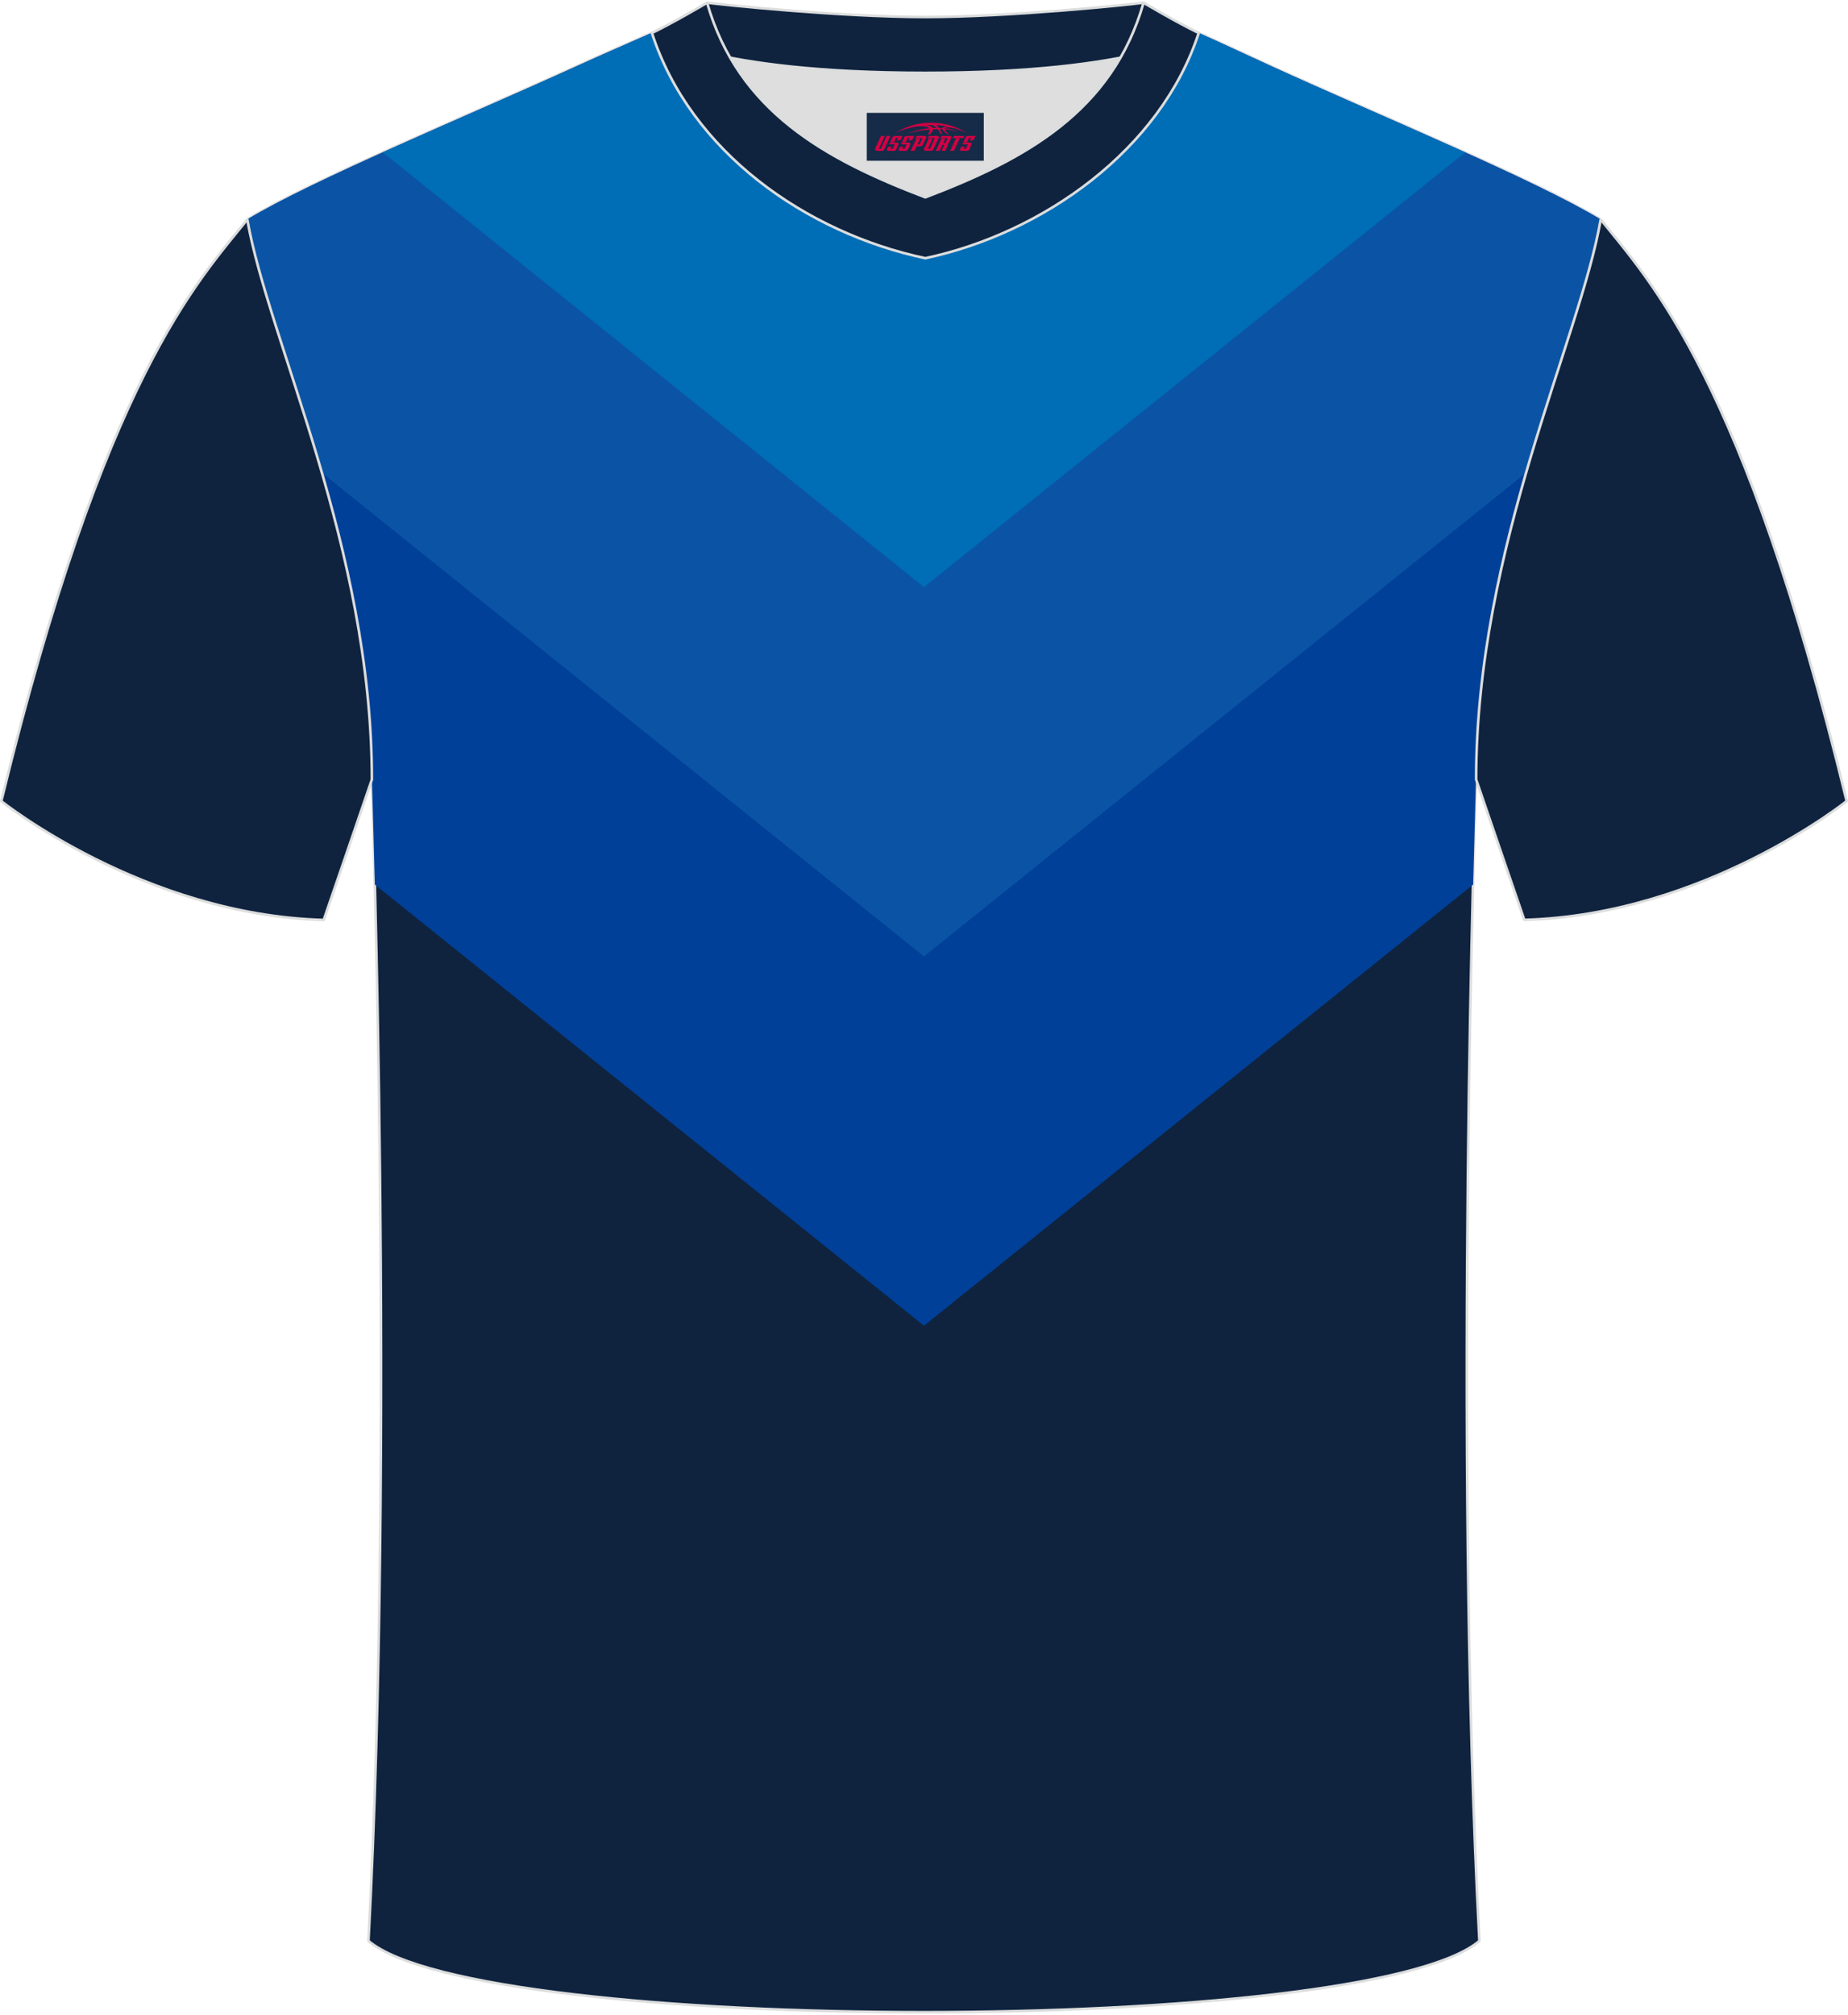 <?xml version="1.0" encoding="utf-8"?>
<!-- Generator: Adobe Illustrator 24.0.1, SVG Export Plug-In . SVG Version: 6.00 Build 0)  -->
<svg xmlns="http://www.w3.org/2000/svg" xmlns:xlink="http://www.w3.org/1999/xlink" version="1.1" id="图层_1" x="0px" y="0px" width="378px" height="412px" viewBox="0 0 379.02 412.53" enable-background="new 0 0 379.02 412.53" xml:space="preserve">
<g>
	
		<path fill-rule="evenodd" clip-rule="evenodd" fill="#0F233F" stroke="#DCDDDD" stroke-width="0.534" stroke-linecap="round" stroke-linejoin="round" stroke-miterlimit="22.926" d="   M75.57,397.66c5.37-101.2,0.7-238.13,0.7-238.13c0-47.71-21.29-90.1-25.56-114.83c13.66-8.25,45.38-21.3,67.28-31.29   c5.56-2.53,11.71-5.19,15.69-6.95c17.56-0.32,25.39,1.25,55.66,1.25l0.32,0c30.26,0,38.61-1.57,56.16-1.25   c3.99,1.76,9.62,4.42,15.18,6.95c21.92,10,53.63,23.05,67.28,31.29c-4.28,24.71-25.56,67.11-25.56,114.83   c0,0-4.67,136.93,0.7,238.13C280.33,417.14,98.69,417.14,75.57,397.66z"/>
	<g>
		<path fill-rule="evenodd" clip-rule="evenodd" fill="#004098" d="M302.14,181.07l-112.63,90.45L76.88,181.07    c-0.34-13.54-0.61-21.54-0.61-21.54c0-47.71-21.29-90.1-25.56-114.83c13.66-8.25,45.38-21.3,67.28-31.29    c5.56-2.53,11.71-5.19,15.69-6.95c17.56-0.32,25.39,1.25,55.66,1.25l0.32,0c30.26,0,38.61-1.57,56.16-1.25    c3.99,1.76,9.62,4.42,15.18,6.95c21.92,10,53.63,23.05,67.28,31.29c-4.28,24.71-25.56,67.11-25.56,114.83    C302.75,159.53,302.48,167.53,302.14,181.07z"/>
		<path fill-rule="evenodd" clip-rule="evenodd" fill="#0B54A5" d="M313,96.63l-123.49,99.17L66.01,96.63    c-6.09-21-13.05-38.91-15.3-51.93c13.66-8.25,45.38-21.3,67.28-31.29c5.56-2.53,11.71-5.19,15.69-6.95    c17.56-0.32,25.39,1.25,55.66,1.25l0.32,0c30.26,0,38.61-1.57,56.16-1.25c3.99,1.76,9.62,4.42,15.18,6.95    c21.92,10,53.63,23.05,67.28,31.29C326.05,57.71,319.09,75.63,313,96.63z"/>
		<path fill-rule="evenodd" clip-rule="evenodd" fill="#006DB7" d="M300.5,30.95l-110.99,89.13L78.52,30.95    c13.11-5.91,27.71-12.17,39.49-17.53c5.56-2.53,11.71-5.19,15.69-6.95c17.56-0.32,25.39,1.25,55.66,1.25l0.32,0    c30.26,0,38.61-1.57,56.16-1.25c3.99,1.76,9.62,4.42,15.18,6.95C272.79,18.79,287.39,25.04,300.5,30.95z"/>
	</g>
	<path fill-rule="evenodd" clip-rule="evenodd" fill="#DDDEDD" d="M149.76,11.56c8.47,14.65,23.44,22.32,40.01,28.6   c16.59-6.3,31.55-13.95,40.01-28.61c-8.67,1.66-21.5,3.1-40.01,3.1C171.26,14.66,158.43,13.23,149.76,11.56z"/>
	<path fill-rule="evenodd" clip-rule="evenodd" fill="#5A595A" d="M189.78,3.2c-17.32,0-41.87-2.54-44.76-2.94   c0,0-5.54,4.47-11.31,6.2c0,0,11.81,8.19,56.07,8.19c44.26,0,56.07-8.19,56.07-8.19c-5.77-1.72-11.31-6.2-11.31-6.2   C231.63,0.67,207.08,3.2,189.78,3.2z"/>
	
		<path fill-rule="evenodd" clip-rule="evenodd" fill="#0F233F" stroke="#DCDDDD" stroke-width="0.534" stroke-linecap="round" stroke-linejoin="round" stroke-miterlimit="22.926" d="   M189.78,3.2c-17.32,0-41.87-2.54-44.76-2.94c0,0-5.54,4.47-11.31,6.2c0,0,11.81,8.19,56.07,8.19c44.26,0,56.07-8.19,56.07-8.19   c-5.77-1.72-11.31-6.2-11.31-6.2C231.63,0.67,207.08,3.2,189.78,3.2z"/>
	<path fill-rule="evenodd" clip-rule="evenodd" fill="#5A595A" d="M189.78,52.65c24.01-5.09,48.25-22.16,56.07-46.18   c-4.44-2.13-11.31-6.2-11.31-6.2c-6.41,22.38-24.35,32.14-44.76,39.9c-20.37-7.75-38.35-17.56-44.76-39.9c0,0-6.87,4.06-11.31,6.2   C141.62,30.86,165.36,47.48,189.78,52.65z"/>
	
		<path fill-rule="evenodd" clip-rule="evenodd" fill="#0F233F" stroke="#DCDDDD" stroke-width="0.534" stroke-linecap="round" stroke-linejoin="round" stroke-miterlimit="22.926" d="   M189.78,52.65c24.01-5.09,48.25-22.16,56.07-46.18c-4.44-2.13-11.31-6.2-11.31-6.2c-6.41,22.38-24.35,32.14-44.76,39.9   c-20.37-7.75-38.35-17.56-44.76-39.9c0,0-6.87,4.06-11.31,6.2C141.62,30.86,165.36,47.48,189.78,52.65z"/>
	
		<path fill-rule="evenodd" clip-rule="evenodd" fill="#0F233F" stroke="#DCDDDD" stroke-width="0.534" stroke-linecap="round" stroke-linejoin="round" stroke-miterlimit="22.926" d="   M50.72,44.7C40.49,57.49,21.4,77.07,0.27,163.97c0,0,29.14,23.34,66.12,24.36c0,0,7.16-20.79,9.88-28.79   C76.27,111.83,55,69.43,50.72,44.7z"/>
	
	
		<path fill-rule="evenodd" clip-rule="evenodd" fill="#0F233F" stroke="#DCDDDD" stroke-width="0.534" stroke-linecap="round" stroke-linejoin="round" stroke-miterlimit="22.926" d="   M328.3,44.7c10.22,12.78,29.31,32.36,50.45,119.26c0,0-29.14,23.34-66.12,24.35c0,0-7.16-20.79-9.88-28.79   C302.75,111.83,324.02,69.43,328.3,44.7z"/>
</g>
<g id="tag_logo">
	<rect y="22.85" fill="#162B48" width="24" height="9.818" x="177.77"/>
	<g>
		<path fill="#D30044" d="M193.73,26.04l0.005-0.011c0.131-0.311,1.085-0.262,2.351,0.071c0.715,0.24,1.44,0.54,2.193,0.9    c-0.218-0.147-0.447-0.289-0.682-0.42l0.011,0.005l-0.011-0.005c-1.478-0.845-3.218-1.418-5.1-1.62    c-1.282-0.115-1.658-0.082-2.411-0.055c-2.449,0.142-4.68,0.905-6.458,2.095c1.26-0.638,2.722-1.075,4.195-1.336    c1.467-0.18,2.476-0.033,2.771,0.344c-1.691,0.175-3.469,0.633-4.555,1.075c1.156-0.338,2.967-0.665,4.647-0.813    c0.016,0.251-0.115,0.567-0.415,0.96h0.475c0.376-0.382,0.584-0.725,0.595-1.004c0.333-0.022,0.66-0.033,0.971-0.033    C192.56,26.48,192.77,26.83,192.97,27.22h0.262c-0.125-0.344-0.295-0.687-0.518-1.036c0.207,0,0.393,0.005,0.567,0.011    c0.104,0.267,0.496,0.66,1.058,1.025h0.245c-0.442-0.365-0.753-0.753-0.835-1.004c1.047,0.065,1.696,0.224,2.885,0.513    C195.55,26.3,194.81,26.13,193.73,26.04z M191.29,25.95c-0.164-0.295-0.655-0.485-1.402-0.551    c0.464-0.033,0.922-0.055,1.364-0.055c0.311,0.147,0.589,0.344,0.84,0.589C191.83,25.93,191.56,25.94,191.29,25.95z M193.27,26c-0.224-0.016-0.458-0.027-0.715-0.044c-0.147-0.202-0.311-0.398-0.502-0.6c0.082,0,0.164,0.005,0.24,0.011    c0.72,0.033,1.429,0.125,2.138,0.273C193.76,25.6,193.38,25.76,193.27,26z"/>
		<path fill="#D30044" d="M180.69,27.58L179.52,30.13C179.34,30.5,179.61,30.64,180.09,30.64l0.873,0.005    c0.115,0,0.251-0.049,0.327-0.175l1.342-2.891H181.85L180.63,30.21H180.46c-0.147,0-0.185-0.033-0.147-0.125l1.156-2.504H180.69L180.69,27.58z M182.55,28.93h1.271c0.36,0,0.584,0.125,0.442,0.425L183.79,30.39C183.69,30.61,183.42,30.64,183.19,30.64H182.27c-0.267,0-0.442-0.136-0.349-0.333l0.235-0.513h0.742L182.72,30.17C182.7,30.22,182.74,30.23,182.8,30.23h0.18    c0.082,0,0.125-0.016,0.147-0.071l0.376-0.813c0.011-0.022,0.011-0.044-0.055-0.044H182.38L182.55,28.93L182.55,28.93z M183.37,28.86h-0.78l0.475-1.025c0.098-0.218,0.338-0.256,0.578-0.256H185.09L184.7,28.42L183.92,28.54l0.262-0.562H183.89c-0.082,0-0.12,0.016-0.147,0.071L183.37,28.86L183.37,28.86z M184.96,28.93L184.79,29.3h1.069c0.06,0,0.06,0.016,0.049,0.044    L185.53,30.16C185.51,30.21,185.47,30.23,185.39,30.23H185.21c-0.055,0-0.104-0.011-0.082-0.06l0.175-0.376H184.56L184.33,30.31C184.23,30.5,184.41,30.64,184.68,30.64h0.916c0.24,0,0.502-0.033,0.605-0.251l0.475-1.031c0.142-0.3-0.082-0.425-0.442-0.425H184.96L184.96,28.93z M185.77,28.86l0.371-0.818c0.022-0.055,0.06-0.071,0.147-0.071h0.295L186.32,28.53l0.791-0.115l0.387-0.845H186.05c-0.24,0-0.48,0.038-0.578,0.256L185,28.86L185.77,28.86L185.77,28.86z M188.17,29.32h0.278c0.087,0,0.153-0.022,0.202-0.115    l0.496-1.075c0.033-0.076-0.011-0.12-0.125-0.12H187.62l0.431-0.431h1.522c0.355,0,0.485,0.153,0.393,0.355l-0.676,1.445    c-0.06,0.125-0.175,0.333-0.644,0.327l-0.649-0.005L187.56,30.64H186.78l1.178-2.558h0.785L188.17,29.32L188.17,29.32z     M190.76,30.13c-0.022,0.049-0.06,0.076-0.142,0.076h-0.191c-0.082,0-0.109-0.027-0.082-0.076l0.944-2.051h-0.785l-0.987,2.138    c-0.125,0.273,0.115,0.415,0.453,0.415h0.72c0.327,0,0.649-0.071,0.769-0.322l1.085-2.384c0.093-0.202-0.06-0.355-0.415-0.355    h-1.533l-0.431,0.431h1.38c0.115,0,0.164,0.033,0.131,0.104L190.76,30.13L190.76,30.13z M193.48,29h0.278    c0.087,0,0.158-0.022,0.202-0.115l0.344-0.753c0.033-0.076-0.011-0.12-0.125-0.12h-1.402l0.425-0.431h1.527    c0.355,0,0.485,0.153,0.393,0.355l-0.529,1.124c-0.044,0.093-0.147,0.18-0.393,0.18c0.224,0.011,0.256,0.158,0.175,0.327    l-0.496,1.075h-0.785l0.54-1.167c0.022-0.055-0.005-0.087-0.104-0.087h-0.235L192.71,30.64h-0.785l1.178-2.558h0.785L193.48,29L193.48,29z M196.05,28.09L194.87,30.64h0.785l1.184-2.558H196.05L196.05,28.09z M197.56,28.02l0.202-0.431h-2.1l-0.295,0.431    H197.56L197.56,28.02z M197.54,28.93h1.271c0.36,0,0.584,0.125,0.442,0.425l-0.475,1.031c-0.104,0.218-0.371,0.251-0.605,0.251    h-0.916c-0.267,0-0.442-0.136-0.349-0.333l0.235-0.513h0.742L197.71,30.17c-0.022,0.049,0.022,0.06,0.082,0.06h0.18    c0.082,0,0.125-0.016,0.147-0.071l0.376-0.813c0.011-0.022,0.011-0.044-0.049-0.044h-1.069L197.54,28.93L197.54,28.93z     M198.35,28.86H197.57l0.475-1.025c0.098-0.218,0.338-0.256,0.578-0.256h1.451l-0.387,0.845l-0.791,0.115l0.262-0.562h-0.295    c-0.082,0-0.12,0.016-0.147,0.071L198.35,28.86z"/>
	</g>
</g>
</svg>